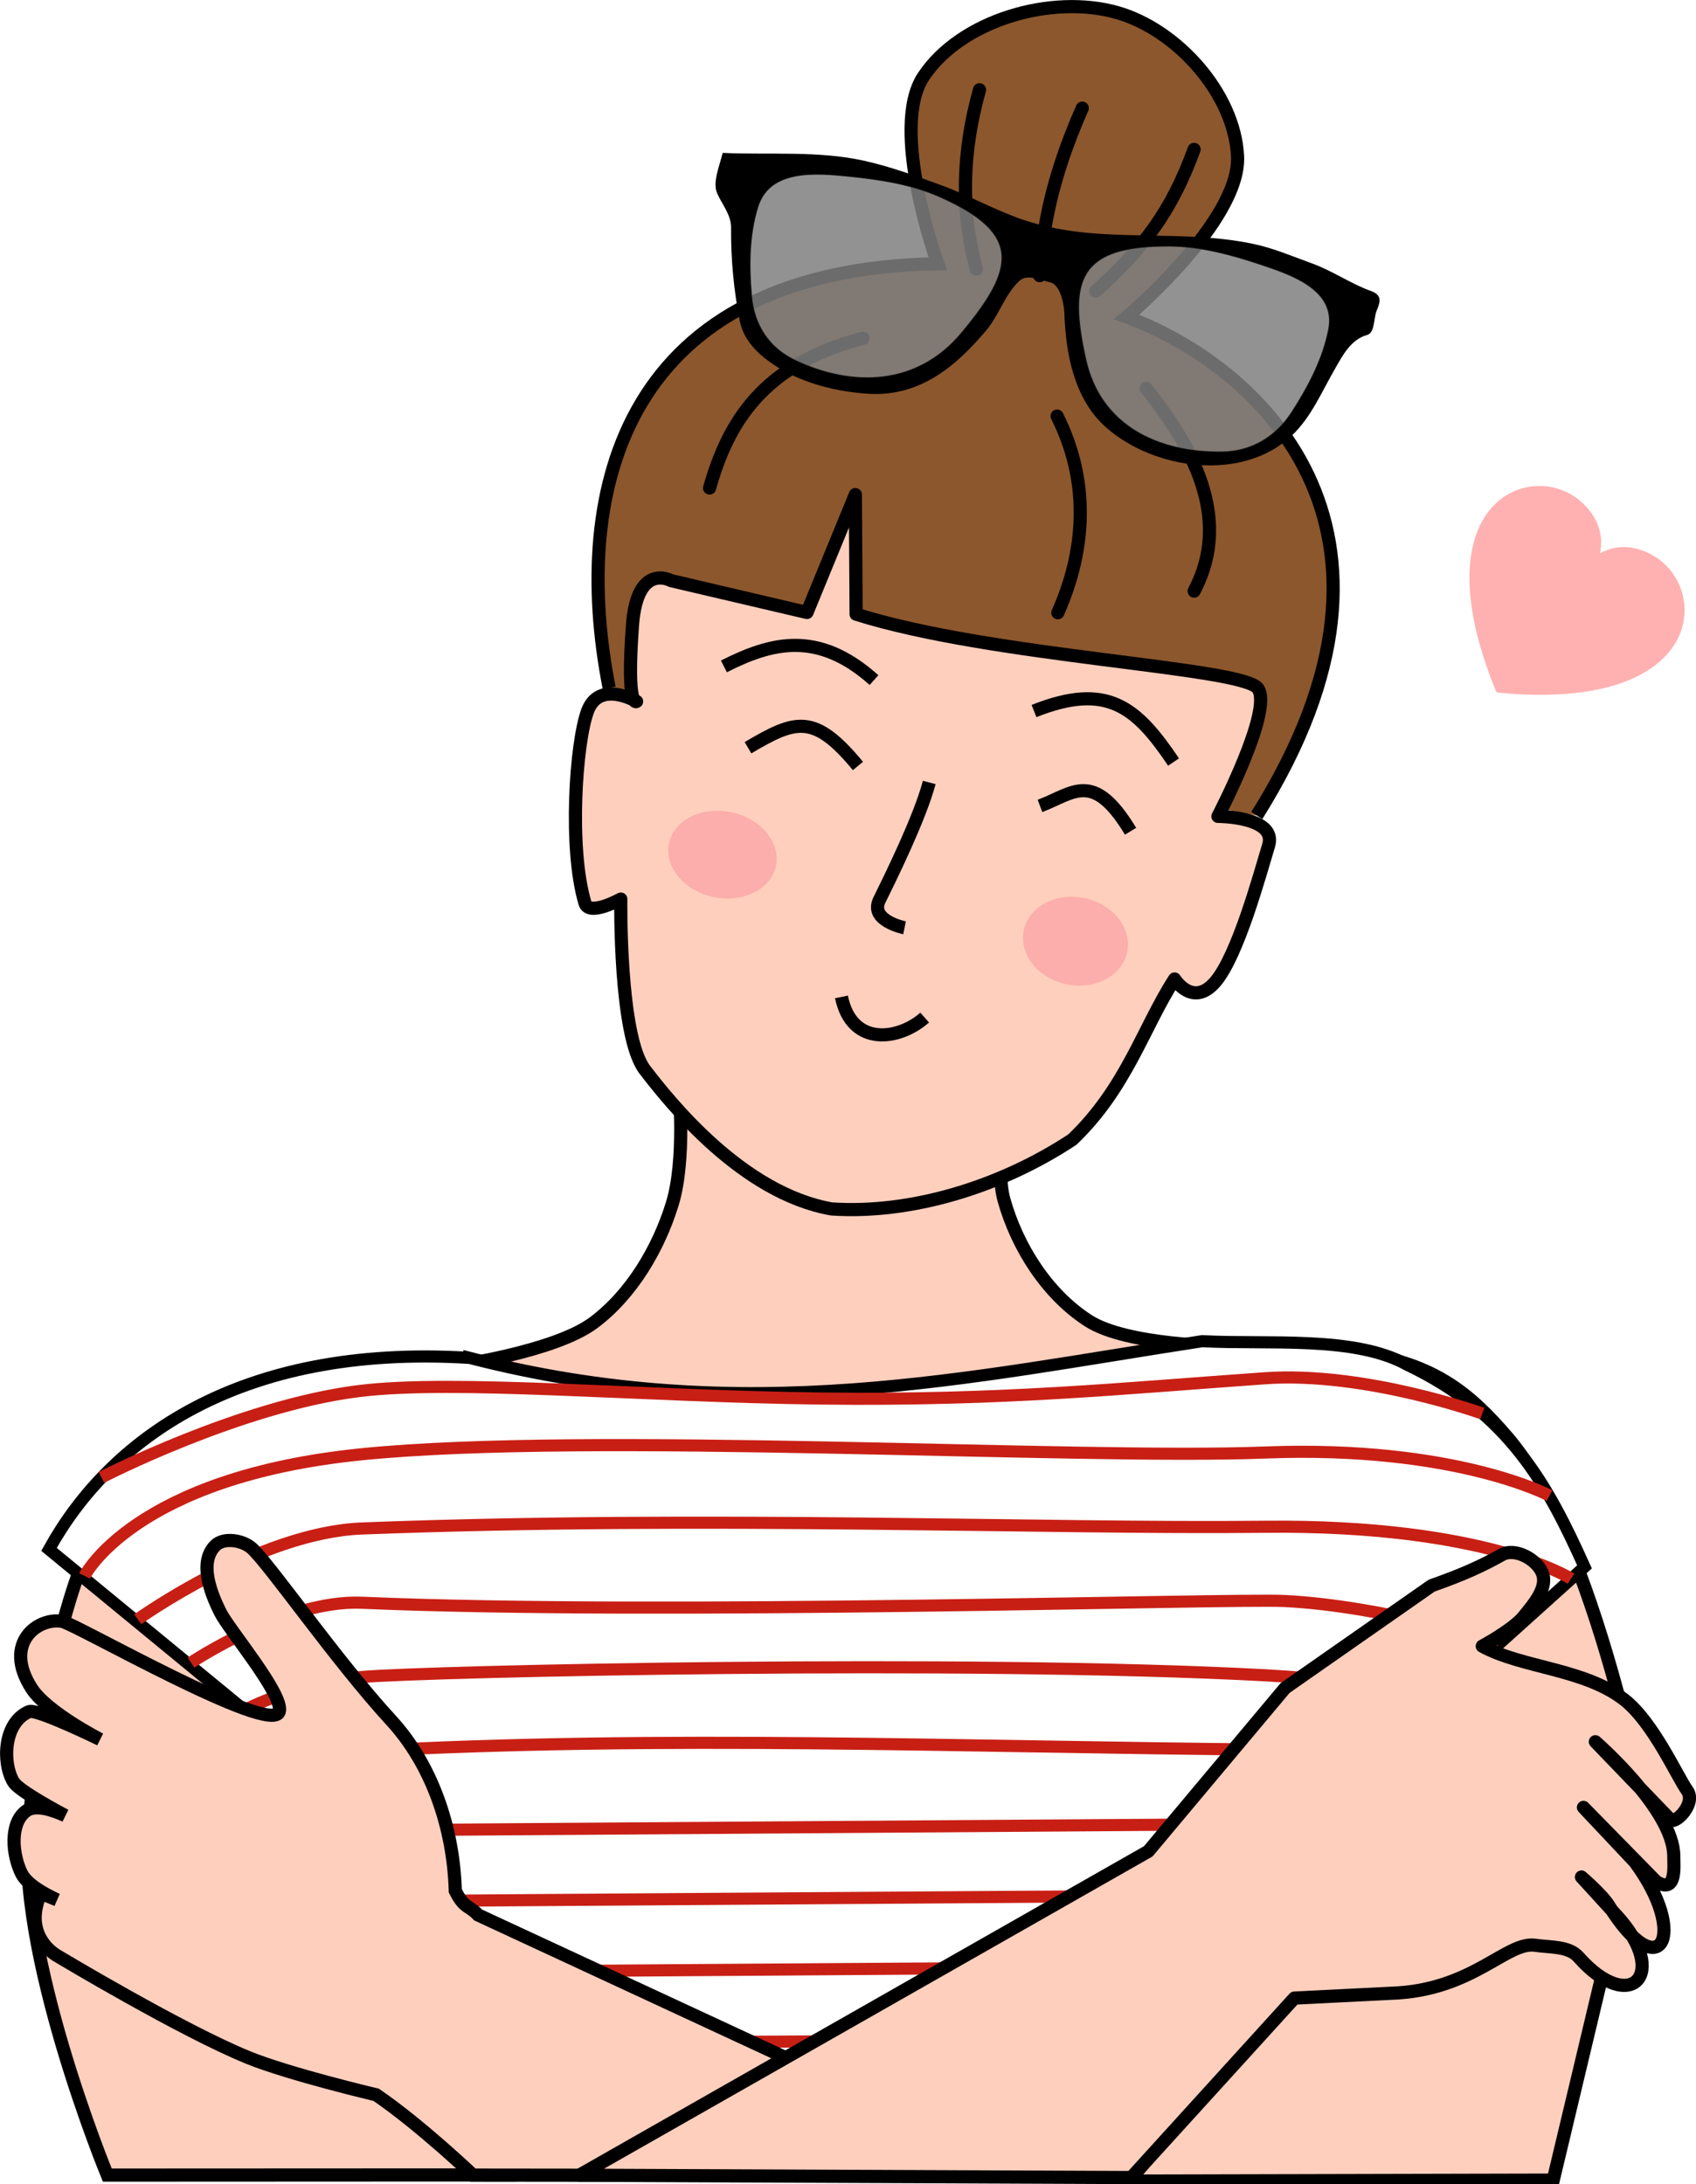 <?xml version="1.0" encoding="UTF-8" standalone="no"?>
<svg
   xmlns:osb="http://www.openswatchbook.org/uri/2009/osb"
   xmlns:dc="http://purl.org/dc/elements/1.1/"
   xmlns:cc="http://creativecommons.org/ns#"
   xmlns:rdf="http://www.w3.org/1999/02/22-rdf-syntax-ns#"
   xmlns:svg="http://www.w3.org/2000/svg"
   xmlns="http://www.w3.org/2000/svg"
   xmlns:xlink="http://www.w3.org/1999/xlink"
   xmlns:sodipodi="http://sodipodi.sourceforge.net/DTD/sodipodi-0.dtd"
   xmlns:inkscape="http://www.inkscape.org/namespaces/inkscape"
   width="65.058mm"
   height="83.776mm"
   viewBox="0 0 65.058 83.776"
   version="1.1"
   id="svg2043"
   inkscape:version="1.0.2 (e86c8708, 2021-01-15)"
   sodipodi:docname="Av-zoe-summer.svg">
  <defs
     id="defs2037">
    <linearGradient
       id="linearGradient8186"
       osb:paint="solid">
      <stop
         style="stop-color:#fdae67;stop-opacity:1;"
         offset="0"
         id="stop8184" />
    </linearGradient>
    <pattern
       inkscape:collect="always"
       xlink:href="#Strips1_1"
       id="pattern8173"
       patternTransform="matrix(37.795,0,0,37.795,709.921,-270.335)" />
    <pattern
       inkscape:collect="always"
       patternUnits="userSpaceOnUse"
       width="2"
       height="1"
       patternTransform="translate(0,0) scale(10,10)"
       id="Strips1_1"
       inkscape:stockid="Stripes 1:1"
       inkscape:isstock="true">
      <rect
         style="fill:black;stroke:none"
         x="0"
         y="-0.5"
         width="1"
         height="2"
         id="rect7122" />
    </pattern>
    <clipPath
       clipPathUnits="userSpaceOnUse"
       id="clipPath2895">
      <circle
         style="opacity:1;fill:#ffffff;fill-opacity:1;stroke:#ff9898;stroke-width:0.7;stroke-linecap:round;stroke-linejoin:round;stroke-miterlimit:4;stroke-dasharray:none;stroke-dashoffset:0;stroke-opacity:1"
         id="circle2897"
         cx="19.862"
         cy="91.469"
         r="28.61" />
    </clipPath>
    <clipPath
       clipPathUnits="userSpaceOnUse"
       id="clipPath2966">
      <circle
         style="opacity:1;fill:none;fill-opacity:1;stroke:#ff9898;stroke-width:0.7;stroke-linecap:round;stroke-linejoin:round;stroke-miterlimit:4;stroke-dasharray:none;stroke-dashoffset:0;stroke-opacity:1"
         id="circle2968"
         cx="19.862"
         cy="91.469"
         r="28.61" />
    </clipPath>
    <clipPath
       clipPathUnits="userSpaceOnUse"
       id="clipPath5293">
      <path
         d="M 0,4500 H 4500 V 0 H 0 Z"
         id="path5291" />
    </clipPath>
    <clipPath
       clipPathUnits="userSpaceOnUse"
       id="clipPath5301">
      <path
         d="M 670.243,1115.75 H 2623.38 v -35.11 H 670.243 Z"
         id="path5299" />
    </clipPath>
    <clipPath
       clipPathUnits="userSpaceOnUse"
       id="clipPath5317">
      <path
         d="m 2697.43,1115.75 h 1114.03 v -35.11 H 2697.43 Z"
         id="path5315" />
    </clipPath>
    <clipPath
       clipPathUnits="userSpaceOnUse"
       id="clipPath5333">
      <path
         d="M 1906.9,1027.04 H 3612.04 V 985.698 H 1906.9 Z"
         id="path5331" />
    </clipPath>
    <clipPath
       clipPathUnits="userSpaceOnUse"
       id="clipPath5349">
      <path
         d="M 1383.98,923.884 H 3089.13 V 882.539 H 1383.98 Z"
         id="path5347" />
    </clipPath>
    <clipPath
       clipPathUnits="userSpaceOnUse"
       id="clipPath5365">
      <path
         d="M 869.659,1027.04 H 1842.25 V 985.698 H 869.659 Z"
         id="path5363" />
    </clipPath>
    <clipPath
       clipPathUnits="userSpaceOnUse"
       id="clipPath5381">
      <path
         d="M 1386.29,3455.41 H 3118.5 V 1112.9 H 1386.29 Z"
         id="path5379" />
    </clipPath>
    <clipPath
       clipPathUnits="userSpaceOnUse"
       id="clipPath5505">
      <path
         d="m 2330.44,1748.34 h 313.81 v -642.69 h -313.81 z"
         id="path5503" />
    </clipPath>
    <pattern
       patternUnits="userSpaceOnUse"
       width="100.82"
       height="167.638"
       patternTransform="translate(-640.661,-97.63)"
       id="pattern8175">
      <rect
         style="opacity:0.643;fill:url(#pattern8173);fill-opacity:1;stroke:#000000;stroke-width:1.757;stroke-linecap:round;stroke-linejoin:round;stroke-miterlimit:4;stroke-dasharray:none;stroke-opacity:1"
         id="rect8151"
         width="164.526"
         height="94.873"
         x="3.021"
         y="-95.326"
         rx="11.339"
         ry="24.28"
         transform="rotate(88.292)" />
    </pattern>
    <filter
       inkscape:collect="always"
       style="color-interpolation-filters:sRGB"
       id="filter1435-4"
       x="-0.581"
       width="2.162"
       y="-0.612"
       height="2.223">
      <feGaussianBlur
         inkscape:collect="always"
         stdDeviation="0.496"
         id="feGaussianBlur1437-4" />
    </filter>
    <filter
       inkscape:collect="always"
       style="color-interpolation-filters:sRGB"
       id="filter1307-7"
       x="-0.583"
       width="2.167"
       y="-0.614"
       height="2.228">
      <feGaussianBlur
         inkscape:collect="always"
         stdDeviation="0.498"
         id="feGaussianBlur1309-9" />
    </filter>
    <clipPath
       clipPathUnits="userSpaceOnUse"
       id="clipPath2895-5">
      <circle
         style="opacity:1;fill:#ffffff;fill-opacity:1;stroke:#ff9898;stroke-width:0.7;stroke-linecap:round;stroke-linejoin:round;stroke-miterlimit:4;stroke-dasharray:none;stroke-dashoffset:0;stroke-opacity:1"
         id="circle2897-5"
         cx="19.862"
         cy="91.469"
         r="28.61" />
    </clipPath>
    <clipPath
       clipPathUnits="userSpaceOnUse"
       id="clipPath2966-6">
      <circle
         style="opacity:1;fill:none;fill-opacity:1;stroke:#ff9898;stroke-width:0.7;stroke-linecap:round;stroke-linejoin:round;stroke-miterlimit:4;stroke-dasharray:none;stroke-dashoffset:0;stroke-opacity:1"
         id="circle2968-1"
         cx="19.862"
         cy="91.469"
         r="28.61" />
    </clipPath>
  </defs>
  <sodipodi:namedview
     id="base"
     pagecolor="#ffffff"
     bordercolor="#666666"
     borderopacity="1.0"
     inkscape:pageopacity="0.0"
     inkscape:pageshadow="2"
     inkscape:zoom="1.0227269"
     inkscape:cx="224.6992"
     inkscape:cy="283.58229"
     inkscape:document-units="mm"
     inkscape:current-layer="layer1"
     inkscape:document-rotation="0"
     showgrid="false"
     inkscape:snap-global="false"
     inkscape:window-width="1434"
     inkscape:window-height="851"
     inkscape:window-x="6"
     inkscape:window-y="23"
     inkscape:window-maximized="0"
     showguides="true"
     inkscape:guide-bbox="true">
    <sodipodi:guide
       position="70.019,0.262"
       orientation="0,-1"
       id="guide9572" />
    <sodipodi:guide
       position="28.839,0.295"
       orientation="0,-1"
       id="guide984" />
  </sodipodi:namedview>
  <g
     inkscape:label="Calque 1"
     inkscape:groupmode="layer"
     id="layer1"
     transform="translate(123.596,-88.911)">
    <g
       id="g3846"
       transform="translate(7.564,51.938)">
      <path
         style="fill:#ffcfbd;fill-opacity:1;stroke:#000000;stroke-width:0.504px;stroke-linecap:butt;stroke-linejoin:miter;stroke-opacity:1"
         d="m -105.115,78.7 c 0,0 0.266,2.736 -0.256,4.444 -0.523,1.707 -1.556,3.469 -3.015,4.56 -1.525,1.141 -5.463,1.676 -5.463,1.676 0.344,5.264 0.502,9.628 -2.628,17.401 12.289,0.068 36.524,0.172 36.524,0.172 0,0 -5.097,-10.242 -4.203,-18.348 0,0 -3.758,-0.01 -5.255,-0.974 -1.584,-1.02 -2.726,-2.82 -3.236,-4.633 -0.414,-1.473 0.28,-4.582 0.28,-4.582 -1.949,1.612 -5.255,2.553 -6.329,2.683 -1.074,0.13 -4.673,-0.802 -6.418,-2.397 z"
         id="path16368"
         sodipodi:nodetypes="czaccccaaczc" />
      <path
         style="fill:#ffcfbd;fill-opacity:1;stroke:#000000;stroke-width:0.505;stroke-linecap:butt;stroke-linejoin:miter;stroke-miterlimit:4;stroke-dasharray:none;stroke-opacity:1"
         d="m -79.336,88.829 c 3.105,0.354 4.52,1.551 6.006,3.282 3.413,3.974 5.368,14.769 5.368,14.769 l -3.126,0.012 -3.126,0.012 -3.126,0.012 -3.126,0.012 c -0.999,-6.424 -4.799,-12.84 -3.716,-18.314 z"
         id="path16382"
         sodipodi:nodetypes="caccccccc" />
      <path
         style="fill:#ffcfbd;fill-opacity:1;stroke:#000000;stroke-width:0.505;stroke-linecap:round;stroke-linejoin:round;stroke-miterlimit:4;stroke-dasharray:none;stroke-opacity:1"
         d="m -119.028,89.985 c -3.105,0.354 -5.857,2.086 -7.653,4.421 -2.615,3.401 -3.36,12.424 -3.36,12.424 l 13.135,0.018 0.428,-0.068 c 2.568,-6.334 3.169,-14.056 2.864,-17.401 z"
         id="path19100"
         sodipodi:nodetypes="caccccc" />
    </g>
    <path
       style="fill:#ffffff;fill-opacity:1;stroke:#000000;stroke-width:0.465;stroke-linecap:butt;stroke-linejoin:miter;stroke-miterlimit:4;stroke-dasharray:none;stroke-opacity:1"
       d="m -105.587,140.992 c 10.543,2.724 19.197,0.722 28.106,-0.639 2.515,0.134 5.836,-0.219 7.858,0.901 3.926,1.87 5.401,4.627 6.808,7.756 l -10.874,9.789 c 0,0 1.854,6.004 0.463,13.508 -3.068,0.023 -35.735,-0.048 -38.796,-0.047 -0.597,-4.962 -0.536,-14.477 0.475,-15.56 l -10.169,-8.361 c 2.297,-4.156 7.237,-7.892 16.129,-7.346 z"
       id="path6160"
       sodipodi:nodetypes="ccccccccccc" />
    <g
       id="g982">
      <path
         style="fill:none;stroke:#c81f15;stroke-width:0.465;stroke-linecap:butt;stroke-linejoin:miter;stroke-miterlimit:4;stroke-dasharray:none;stroke-opacity:1"
         d="m -112.536,170.033 39.679,-0.265"
         id="path1347"
         sodipodi:nodetypes="cc" />
      <path
         style="fill:none;stroke:#c81f15;stroke-width:0.465;stroke-linecap:butt;stroke-linejoin:miter;stroke-miterlimit:4;stroke-dasharray:none;stroke-opacity:1"
         d="m -112.536,167.306 39.599,-0.185"
         id="path1349"
         sodipodi:nodetypes="cc" />
      <path
         style="fill:none;stroke:#c81f15;stroke-width:0.465;stroke-linecap:butt;stroke-linejoin:miter;stroke-miterlimit:4;stroke-dasharray:none;stroke-opacity:1"
         d="m -112.536,164.58 39.2,-0.265"
         id="path1351" />
      <path
         style="fill:none;stroke:#c81f15;stroke-width:0.465;stroke-linecap:butt;stroke-linejoin:miter;stroke-miterlimit:4;stroke-dasharray:none;stroke-opacity:1"
         d="m -112.536,161.854 39.2,-0.265"
         id="path1353" />
      <path
         style="fill:none;stroke:#c81f15;stroke-width:0.465;stroke-linecap:butt;stroke-linejoin:miter;stroke-miterlimit:4;stroke-dasharray:none;stroke-opacity:1"
         d="m -111.944,159.128 38.294,-0.265"
         id="path1355"
         sodipodi:nodetypes="cc" />
      <path
         style="fill:none;stroke:#c81f15;stroke-width:0.465;stroke-linecap:butt;stroke-linejoin:miter;stroke-miterlimit:4;stroke-dasharray:none;stroke-opacity:1"
         d="m -111.859,156.469 c 0,0 1.421,-0.347 2.147,-0.387 11.499,-0.633 23.127,-0.161 34.639,-0.066 1.28,0.011 3.794,0.603 3.794,0.603"
         id="path1357"
         sodipodi:nodetypes="cssc" />
      <path
         style="fill:none;stroke:#c81f15;stroke-width:0.465;stroke-linecap:butt;stroke-linejoin:miter;stroke-miterlimit:4;stroke-dasharray:none;stroke-opacity:1"
         d="m -114.163,154.476 c 0,0 1.939,-1.024 4.451,-1.243 2.512,-0.219 23.109,-0.681 34.639,-0.066 4.607,0.246 6.418,0.978 6.418,0.978"
         id="path1367"
         sodipodi:nodetypes="czsc" />
      <path
         style="fill:none;stroke:#c81f15;stroke-width:0.465;stroke-linecap:butt;stroke-linejoin:miter;stroke-miterlimit:4;stroke-dasharray:none;stroke-opacity:1"
         d="m -116.27,152.682 c 0,0 3.617,-2.424 6.558,-2.297 11.553,0.5 33.296,-0.169 35.399,-0.066 3.671,0.179 8.224,1.55 8.224,1.55"
         id="path1369"
         sodipodi:nodetypes="cssc" />
      <path
         style="fill:none;stroke:#c81f15;stroke-width:0.465;stroke-linecap:butt;stroke-linejoin:miter;stroke-miterlimit:4;stroke-dasharray:none;stroke-opacity:1"
         d="m -118.311,151.019 c 0,0 4.645,-3.331 8.599,-3.482 13.305,-0.508 26.154,0.026 34.639,-0.066 8.485,-0.092 11.74,1.99 11.74,1.99"
         id="path1371"
         sodipodi:nodetypes="cssc" />
      <path
         style="fill:none;stroke:#c81f15;stroke-width:0.465;stroke-linecap:butt;stroke-linejoin:miter;stroke-miterlimit:4;stroke-dasharray:none;stroke-opacity:1"
         d="m -120.352,149.356 c 0,0 1.888,-3.788 10.64,-4.667 8.752,-0.879 27.338,0.216 34.639,-0.066 7.301,-0.282 10.916,1.652 10.916,1.652"
         id="path1373"
         sodipodi:nodetypes="czzc" />
      <path
         style="fill:none;stroke:#c81f15;stroke-width:0.465;stroke-linecap:butt;stroke-linejoin:miter;stroke-miterlimit:4;stroke-dasharray:none;stroke-opacity:1"
         d="m -119.705,145.579 c 0,0 5.288,-2.733 9.85,-3.309 3.674,-0.464 10.791,0.199 17.776,0.283 6.985,0.084 11.544,-0.395 17.006,-0.778 3.84,-0.27 8.336,1.353 8.336,1.353"
         id="path1375"
         sodipodi:nodetypes="csssc" />
    </g>
    <path
       style="fill:#ffcfbd;fill-opacity:1;stroke:#000000;stroke-width:1.909;stroke-linecap:butt;stroke-linejoin:miter;stroke-miterlimit:4;stroke-dasharray:none;stroke-opacity:1"
       d="m 221.564,324.688 11.325,-47.481 -48.664,13.902 c -9.147,16.099 -24.037,33.724 -24.037,33.724 z"
       transform="matrix(0.265,0,0,0.265,-122.729,86.488)"
       id="path922"
       sodipodi:nodetypes="ccccc" />
    <path
       style="fill:#ffcfbd;fill-opacity:1;stroke:#000000;stroke-width:0.505;stroke-linecap:butt;stroke-linejoin:miter;stroke-miterlimit:4;stroke-dasharray:none;stroke-opacity:1"
       d="m -119.48,172.339 c 0,0 -3.585,-8.691 -2.997,-13.571 0.535,-4.431 12.876,3.678 12.876,3.678 4.711,1.346 3.753,7.86 5.277,9.886 z"
       id="path926"
       sodipodi:nodetypes="csscc" />
    <path
       style="fill:#ffcfbd;fill-opacity:1;stroke:#000000;stroke-width:0.505;stroke-linecap:butt;stroke-linejoin:miter;stroke-miterlimit:4;stroke-dasharray:none;stroke-opacity:1"
       d="m -114.853,147.999 c -0.192,0.013 -0.37,0.075 -0.492,0.199 -0.602,0.615 -0.219,1.725 0.21,2.573 0.34,0.671 2.437,3.149 2.251,3.791 -0.279,0.96 -7.822,-3.369 -8.326,-3.461 -0.925,-0.169 -2.287,0.827 -1.177,2.564 0.589,0.922 2.632,1.963 2.632,1.963 0,0 -2.431,-1.189 -2.725,-1.067 -0.986,0.412 -1.037,1.977 -0.597,2.7 0.173,0.285 1.235,0.886 1.984,1.289 -0.508,-0.23 -1.144,-0.432 -1.489,-0.187 -0.656,0.467 -0.546,1.686 -0.189,2.407 0.206,0.417 0.867,0.783 1.363,1.012 l -0.62,-0.257 c -0.59,1.333 0.139,2.136 0.686,2.436 0,0 4.729,2.836 7.273,3.871 1.577,0.641 4.905,1.427 4.905,1.427 1.711,1.173 3.711,3.08 3.711,3.08 l 21.752,0.024 -21.554,-10.002 c -0.341,-0.369 -0.535,-0.236 -0.876,-0.927 -0.071,-2.442 -0.909,-4.852 -2.462,-6.54 -2.116,-2.3 -4.699,-6.041 -5.357,-6.61 -0.22,-0.19 -0.582,-0.306 -0.903,-0.285 z"
       id="path924"
       sodipodi:nodetypes="scsscsccscsscccsccccccss" />
    <g
       id="g1010"
       transform="rotate(12.006,-141.494,532.958)"
       inkscape:transform-center-x="-11.078489"
       inkscape:transform-center-y="-22.891965">
      <path
         style="fill:#ffb1b1;fill-opacity:1;stroke:none"
         inkscape:connector-curvature="0"
         d="m -153.169,101.033 c -2.222,-1.067 -5.9,1.485 -1.526,7.886 0.01,-0.008 0.037,0.004 0.039,0.018 7.953,-0.891 7.199,-5.607 4.755,-6.387 -0.953,-0.304 -1.608,10e-4 -2.006,0.34 -0.004,-0.523 -0.199,-1.219 -1.052,-1.742 -0.069,-0.041 -0.138,-0.081 -0.21,-0.114 z"
         fill="none"
         stroke="#000000"
         stroke-linejoin="round"
         stroke-width="0.068"
         id="path20287" />
      <path
         style="fill:#8c572c;fill-opacity:1;stroke:#000000;stroke-width:0.504px;stroke-linecap:butt;stroke-linejoin:miter;stroke-opacity:1"
         d="m -188.012,115.846 c -3.09,-7.237 -2.709,-15.839 8.943,-18.534 0,0 -2.913,-4.683 -2.025,-6.914 0.964,-2.422 4.155,-4.116 6.755,-3.939 2.391,0.163 5.056,2.111 5.664,4.43 0.633,2.415 -2.879,6.914 -2.879,6.914 5.191,0.745 13.373,5.341 8.861,17.665"
         id="path1093"
         sodipodi:nodetypes="ccaaacc" />
      <path
         style="fill:none;stroke:#000000;stroke-width:0.505;stroke-linecap:round;stroke-linejoin:miter;stroke-miterlimit:4;stroke-dasharray:none;stroke-opacity:1"
         d="m -177.575,97.209 c -1.069,-2.071 -1.467,-4.334 -1.312,-6.755"
         id="path1095"
         sodipodi:nodetypes="cc" />
      <path
         style="fill:none;stroke:#000000;stroke-width:0.505;stroke-linecap:round;stroke-linejoin:miter;stroke-miterlimit:4;stroke-dasharray:none;stroke-opacity:1"
         d="m -175.148,96.946 c -0.254,-1.729 -0.349,-3.682 0.262,-6.624"
         id="path1097"
         sodipodi:nodetypes="cc" />
      <path
         style="fill:none;stroke:#000000;stroke-width:0.505;stroke-linecap:round;stroke-linejoin:miter;stroke-miterlimit:4;stroke-dasharray:none;stroke-opacity:1"
         d="m -172.919,97.077 c 1.457,-1.994 2.21,-3.62 2.558,-6.099"
         id="path1099"
         sodipodi:nodetypes="cc" />
      <path
         style="fill:none;stroke:#000000;stroke-width:0.504px;stroke-linecap:round;stroke-linejoin:round;stroke-opacity:1"
         d="m -185.839,107.549 c 0.176,-2.617 1.013,-5.068 4.561,-6.842"
         id="path1101"
         sodipodi:nodetypes="cc" />
      <path
         style="fill:none;stroke:#000000;stroke-width:0.504px;stroke-linecap:round;stroke-linejoin:round;stroke-opacity:1"
         d="m -173.374,102.076 c 1.61,2.009 2.197,4.535 1.598,7.373"
         id="path1103"
         sodipodi:nodetypes="cc" />
      <path
         style="fill:none;stroke:#000000;stroke-width:0.504px;stroke-linecap:round;stroke-linejoin:round;stroke-opacity:1"
         d="m -170.256,100.327 c 3.353,2.723 4.025,5.064 3.421,7.222"
         id="path1105"
         sodipodi:nodetypes="cc" />
      <path
         style="fill:#ffcfbd;fill-opacity:1;stroke:#000000;stroke-width:0.505;stroke-linecap:butt;stroke-linejoin:round;stroke-miterlimit:4;stroke-dasharray:none;stroke-opacity:1"
         d="m -186.545,111.33 c 0,0 -1.42,-0.437 -1.093,1.967 0.44,3.23 0.765,2.841 0.765,2.841 0,0 -1.574,-0.523 -1.763,0.75 -0.189,1.273 0.383,5.305 1.435,7.227 0.262,0.479 1.311,-0.437 1.311,-0.437 0,0 1.021,5.146 2.259,6.207 1.238,1.061 4.657,3.857 8.121,3.736 3.004,-0.43 6.149,-2.155 8.481,-4.522 1.612,-2.358 1.768,-4.758 2.555,-6.842 0,0 0.913,0.95 1.551,-0.216 0.637,-1.166 0.812,-4.374 0.912,-5.539 0.1,-1.166 -2.134,-0.692 -2.134,-0.692 0,0 1.244,-4.445 0.474,-5.121 -0.771,-0.676 -10.22,0.953 -15.662,0.423 l -0.983,-4.48 -0.874,4.808 z"
         id="path1107"
         sodipodi:nodetypes="csczsczccczzczcccc" />
      <path
         style="fill:none;stroke:#000000;stroke-width:0.504px;stroke-linecap:butt;stroke-linejoin:miter;stroke-opacity:1"
         d="m -183.878,114.126 c 1.567,-1.26 3.22,-2.133 5.742,-0.684"
         id="path1109"
         sodipodi:nodetypes="cc" />
      <path
         style="fill:none;stroke:#000000;stroke-width:0.504px;stroke-linecap:butt;stroke-linejoin:miter;stroke-opacity:1"
         d="m -171.886,113.326 c 2.525,-1.683 3.818,-0.961 5.643,0.8"
         id="path1111"
         sodipodi:nodetypes="cc" />
      <path
         style="fill:none;stroke:#000000;stroke-width:0.504px;stroke-linecap:butt;stroke-linejoin:miter;stroke-opacity:1"
         d="m -175.247,116.842 c -0.07,1.423 -0.713,3.945 -0.932,4.806 -0.219,0.862 1.165,0.843 1.165,0.843"
         id="path1117"
         sodipodi:nodetypes="czc" />
      <path
         style="fill:none;stroke:#000000;stroke-width:0.504px;stroke-linecap:butt;stroke-linejoin:miter;stroke-opacity:1"
         d="m -176.83,125.588 c 0.788,1.8 2.501,1.173 3.288,0.111"
         id="path1121"
         sodipodi:nodetypes="cc" />
      <g
         id="g1127"
         transform="matrix(1.806,0,0,1.806,-805.734,-287.184)"
         style="display:inline">
        <ellipse
           style="opacity:0.503;fill:#ee4d74;fill-opacity:1;stroke:none;stroke-width:0.265;stroke-linecap:round;stroke-linejoin:round;stroke-miterlimit:4;stroke-dasharray:none;stroke-opacity:1;filter:url(#filter1435-4)"
           id="ellipse1123"
           cx="345.273"
           cy="226.201"
           rx="1.025"
           ry="0.974"
           transform="matrix(1.132,0,0,0.945,-45.72,12.366)" />
        <ellipse
           style="opacity:0.501;fill:#ee4d74;fill-opacity:1;stroke:none;stroke-width:0.265;stroke-linecap:round;stroke-linejoin:round;stroke-miterlimit:4;stroke-dasharray:none;stroke-opacity:1;filter:url(#filter1307-7)"
           id="ellipse1125"
           cx="352.86"
           cy="226.304"
           rx="1.025"
           ry="0.974"
           transform="matrix(1.095,0,0,0.96,-33.535,9.112)" />
      </g>
      <g
         id="g9570"
         transform="translate(-38.1)">
        <path
           style="fill:none;stroke:#000000;stroke-width:0.504px;stroke-linecap:butt;stroke-linejoin:miter;stroke-opacity:1"
           d="m -144.225,116.985 c 1.558,-1.429 2.202,-1.836 4.271,-0.193"
           id="path1131"
           sodipodi:nodetypes="cc" />
        <path
           style="fill:none;stroke:#000000;stroke-width:0.504px;stroke-linecap:butt;stroke-linejoin:miter;stroke-opacity:1"
           d="m -132.805,116.838 c 1.156,-0.739 1.704,-1.793 3.601,0.228"
           id="path1133"
           sodipodi:nodetypes="cc" />
      </g>
    </g>
    <path
       style="fill:#ffcfbd;fill-opacity:1;stroke:#000000;stroke-width:0.505;stroke-linecap:round;stroke-linejoin:round;stroke-miterlimit:4;stroke-dasharray:none;stroke-opacity:1"
       d="m -80.2,172.432 6.256,-6.883 3.687,-0.184 c 3.154,-0.094 4.447,-2.007 5.559,-1.841 0.581,0.086 1.277,0.024 1.656,0.452 1.989,2.25 3.522,0.647 1.454,-1.599 l -1.344,-1.472 c 0,0 0.789,0.676 1.042,1.084 1.968,3.177 3.091,1.152 1.007,-1.66 l -1.972,-2.094 2.791,2.847 c 0.797,0.494 0.674,-0.588 0.673,-0.987 -0.003,-1.771 -3.007,-4.379 -3.007,-4.379 l 2.878,2.989 c 0.17,0.204 1.005,-0.615 0.642,-1.12 -0.387,-0.539 -1.3,-2.613 -2.414,-3.482 -1.529,-1.193 -3.933,-1.217 -5.445,-2.053 0,0 1.182,-0.633 1.592,-1.141 0.377,-0.468 0.93,-1.094 0.714,-1.654 -0.204,-0.532 -1.047,-0.996 -1.554,-0.711 -0.745,0.42 -1.456,0.748 -2.695,1.186 l -5.621,3.926 -5.248,6.264 -21.826,12.423 z"
       id="path1332"
       sodipodi:nodetypes="cccssccscccaccsacaasccccc" />
    <g
       id="g42252"
       transform="matrix(0.07,0.015,-0.017,0.068,-102.968,77.769)"
       style="display:inline;stroke:#000000">
      <path
         d="m 441.18,204.49 c -29.26,0.196 -57.457,9.342 -86.177,12.999 -11.987,1.526 -24.341,1.901 -36.348,0.481 -15.964,-1.887 -31.42,-6.901 -47.373,-9.147 -14.257,-2.008 -28.693,-4.104 -43.04,-4.189 -25.072,-0.148 -49.321,7.702 -73.9,11.94 0,7.19 -1.46,16.419 2.215,21.472 3.79,5.212 10.185,9.979 11.843,17.043 3.933,16.751 9.518,33.172 16.658,48.914 3.47,7.65 10.019,12.984 17.332,16.658 17.61,8.847 38.453,10.148 57.772,7.366 27.512,-3.962 42.437,-24.605 53.824,-48.192 4.262,-9.588 4.738,-20.653 10.351,-29.416 3.334,-5.205 11.076,-3.014 16.609,-3.033 5.533,-0.019 10.223,9.184 11.94,15.31 6.077,21.679 16.21,44.68 36.348,56.039 30.073,16.963 77.45,13.79 96.961,-16.802 7.636,-11.973 9.745,-26.5 13.576,-40.056 2.332,-8.252 4.416,-18.091 12.71,-22.628 3.347,-1.831 0.998,-9.137 1.492,-13.384 0.538,-4.628 1.576,-8.72 -5.007,-9.629 -11.483,-1.586 -22.622,-6.408 -34.374,-8.04 -11.137,-1.547 -22.049,-3.783 -33.412,-3.707 z m -193.44,7.703 c 8.306,-0.053 16.576,0.555 24.65,2.263 48.1,10.174 49.073,29.992 29.271,70.964 -16.136,33.386 -49.56,41.751 -83.24,33.749 -15.526,-3.689 -26.142,-14.526 -31.149,-29.368 -5.284,-15.664 -9.282,-32.306 -8.377,-48.77 1.212,-22.046 26.148,-25.145 44.003,-27.153 8.193,-0.922 16.536,-1.632 24.842,-1.685 z m 175.63,0 c 8.306,0.053 16.649,0.763 24.842,1.685 17.855,2.008 42.792,5.107 44.003,27.153 0.905,16.463 -3.092,33.106 -8.377,48.77 -5.007,14.841 -15.624,25.679 -31.149,29.368 -33.68,8.002 -67.105,-0.363 -83.24,-33.749 -19.802,-40.972 -18.829,-60.789 29.271,-70.964 8.073,-1.708 16.344,-2.316 24.65,-2.263 z"
         id="path42225" />
      <g
         fill="#7f7f7f"
         id="g42231">
        <path
           d="m 222.89,213.89 c 16.386,-1.843 33.343,-2.84 49.489,0.575 48.101,10.174 49.071,29.994 29.269,70.966 -16.136,33.386 -49.543,41.753 -83.223,33.751 -15.525,-3.689 -26.148,-14.565 -31.155,-29.406 -5.285,-15.664 -9.304,-32.297 -8.399,-48.76 1.212,-22.046 26.164,-25.118 44.019,-27.126 v -3e-5 z"
           opacity="0.85"
           id="path42227" />
        <path
           d="m 448.2,213.89 c -16.386,-1.843 -33.343,-2.84 -49.489,0.575 -48.101,10.174 -49.071,29.994 -29.269,70.966 16.136,33.386 49.543,41.753 83.223,33.751 15.526,-3.689 26.148,-14.565 31.155,-29.406 5.284,-15.664 9.304,-32.297 8.399,-48.76 -1.212,-22.046 -26.164,-25.118 -44.019,-27.126 v -3e-5 z"
           opacity="0.85"
           id="path42229" />
      </g>
    </g>
  </g>
</svg>
